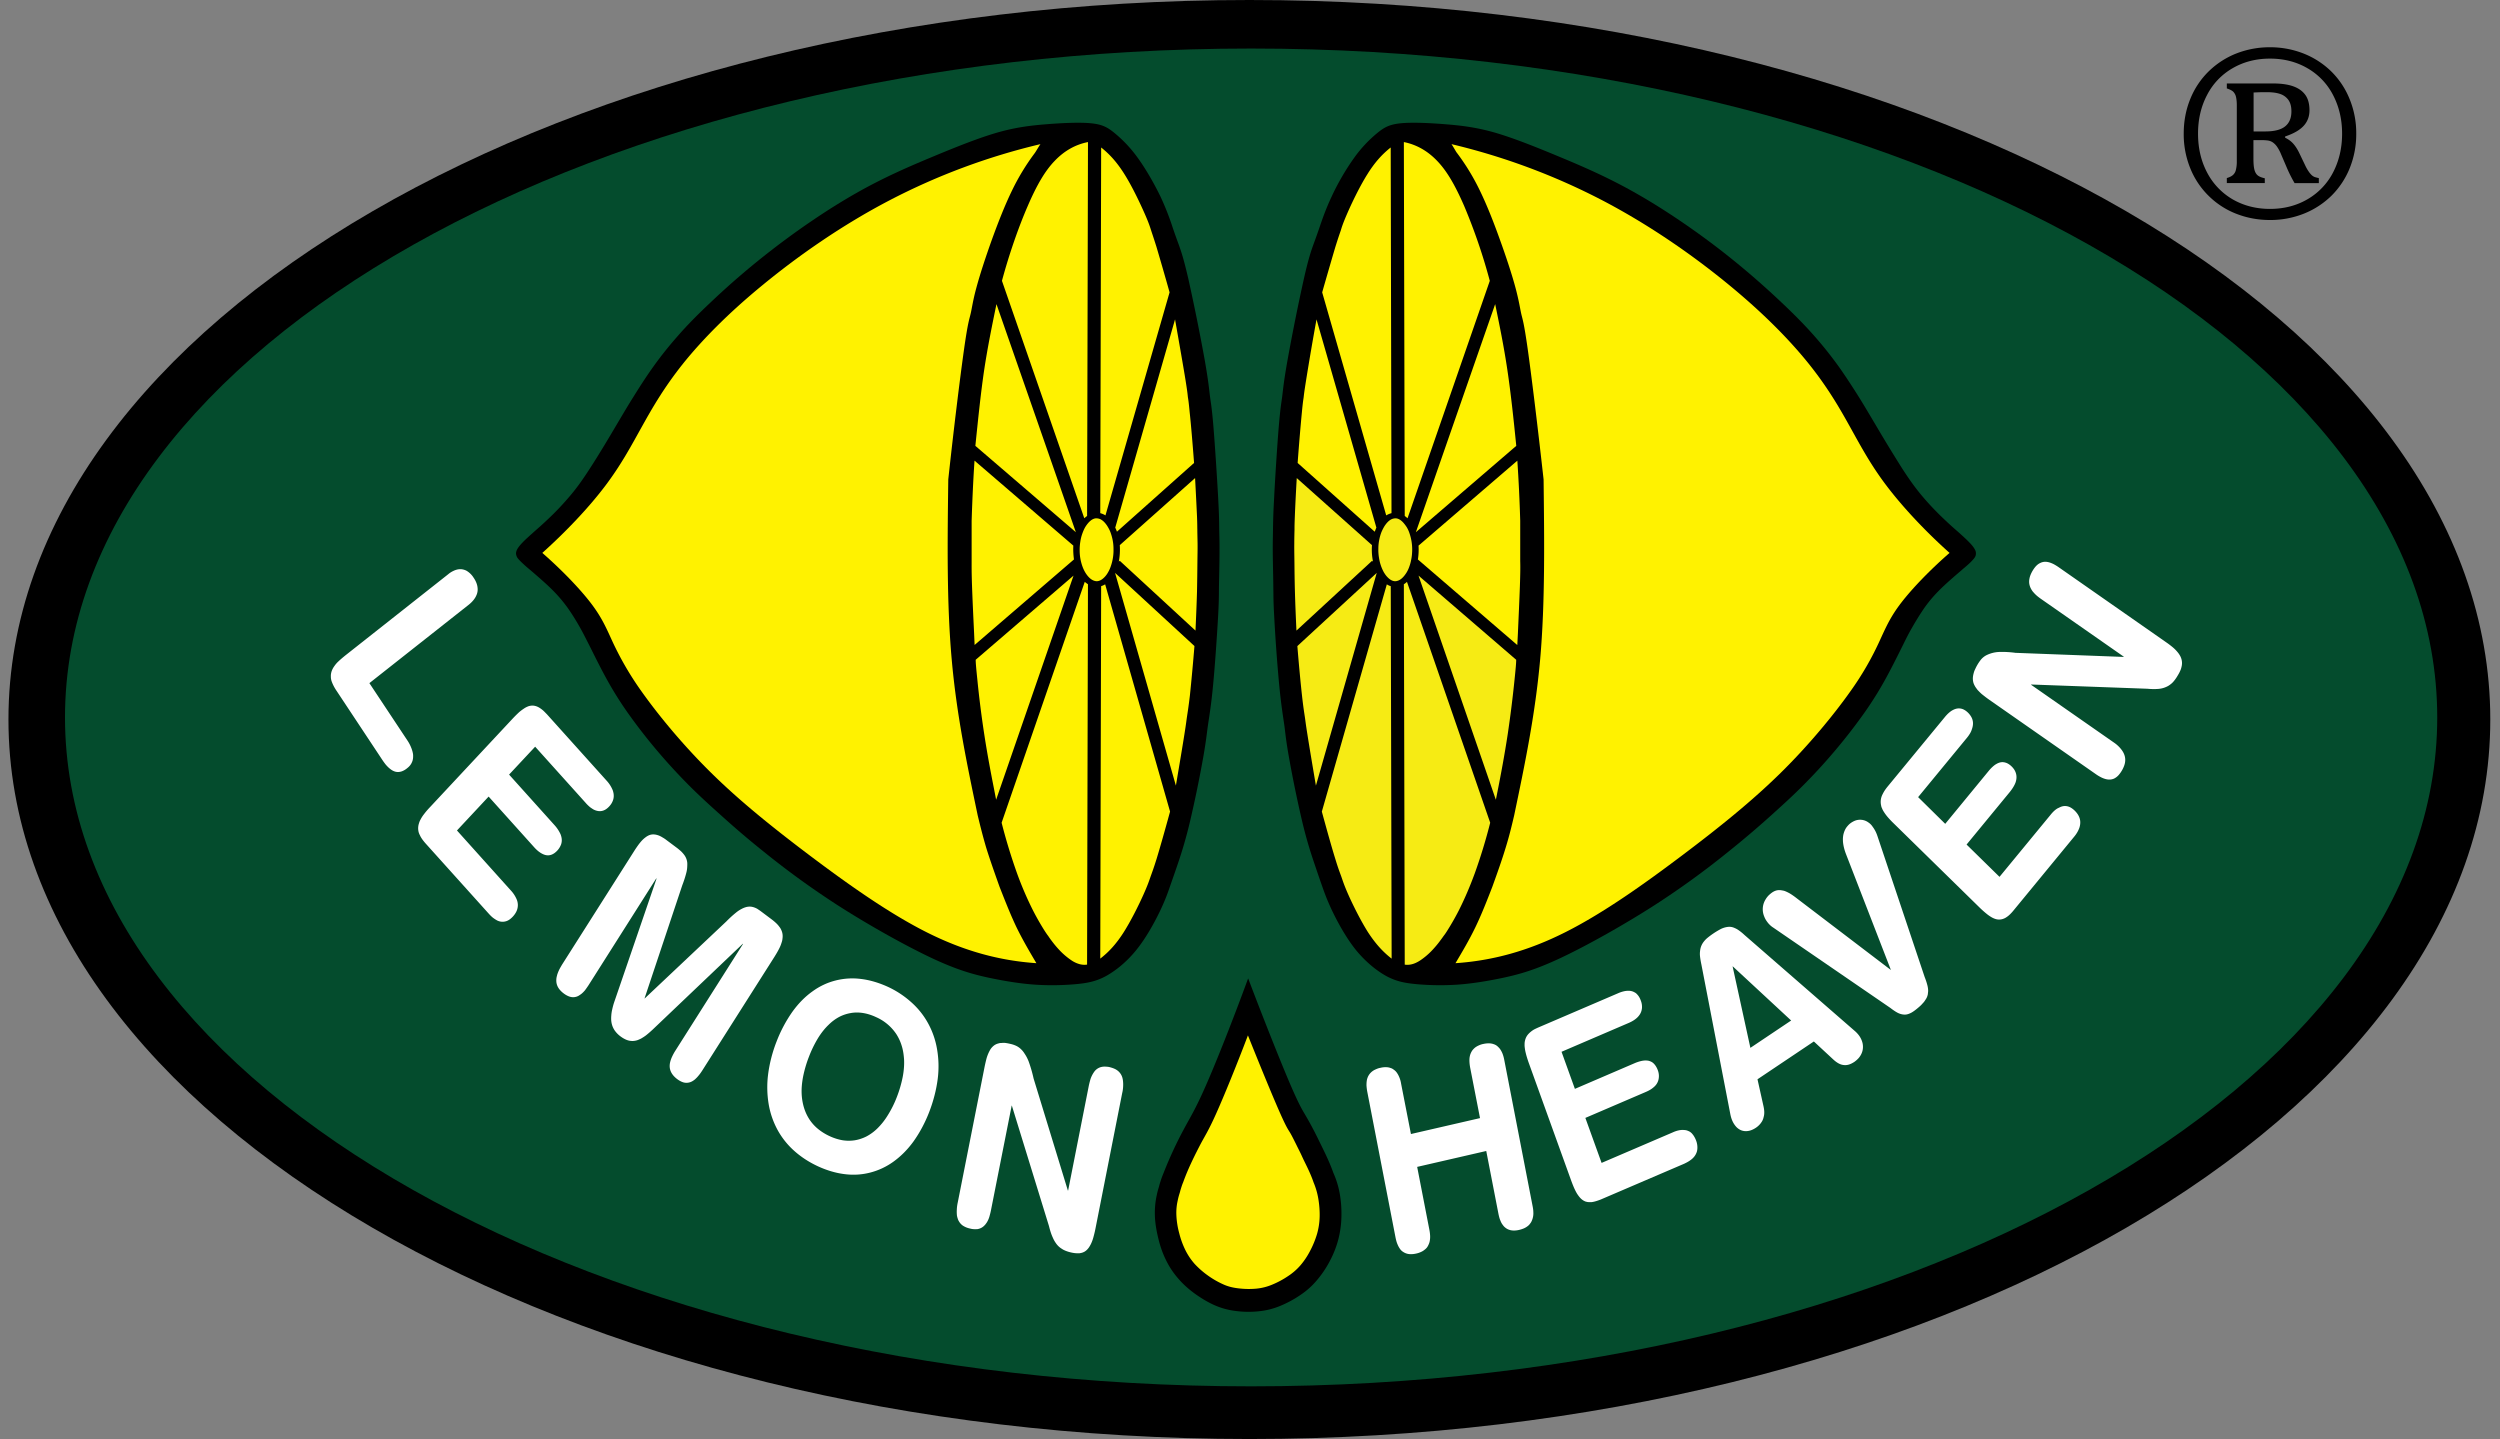 <svg width="205" height="118" fill="none" xmlns="http://www.w3.org/2000/svg"><rect width="100%" height="100%" fill="#808080" stroke="none"/><path d="M102.449 0c56.037 0 101.755 26.51 101.755 59 0 32.49-45.725 59-101.755 59C46.412 118 .693 91.49.693 59c0-32.49 45.719-59 101.756-59z" fill="#000"/><path d="M102.588 3.98c53.559 0 97.265 24.648 97.265 54.85 0 30.201-43.699 54.85-97.265 54.85-53.559 0-97.258-24.649-97.258-54.85 0-30.208 43.7-54.85 97.258-54.85z" fill="#044C2D"/><path d="M27.602 56.653l3.743 5.651c.105.157.21.302.308.42.099.111.19.203.276.275.367.315.681.36 1.003.256.137-.046.314-.138.471-.276.178-.137.302-.301.368-.459a.92.92 0 00.085-.268c.02-.092.02-.19.02-.302 0-.111-.027-.23-.06-.354a3.085 3.085 0 00-.426-.904l-3.1-4.675 8.148-6.43c.282-.224.498-.486.603-.722a1.17 1.17 0 00.118-.688c-.02-.23-.13-.531-.328-.813a1.712 1.712 0 00-.59-.57c-.367-.177-.7-.151-1.061.02-.138.065-.282.15-.413.262l-8.43 6.654c-.21.17-.414.34-.571.491a2.214 2.214 0 00-.335.38c-.21.289-.282.525-.301.767 0 .08 0 .158.006.243.014.085.027.177.066.275.079.223.216.498.4.767zm14.274 16.35l-4.405-4.904 2.596-2.78 3.73 4.15c.111.125.23.237.34.328.119.092.217.158.322.21.347.184.675.177.996-.046a1.54 1.54 0 00.558-.727c.091-.289.059-.545-.046-.82a2.894 2.894 0 00-.492-.747l-3.73-4.15 2.137-2.288 4.15 4.615c.111.131.236.243.347.341.118.085.223.157.321.21.36.17.695.164 1.01-.052.177-.125.34-.302.439-.472.164-.276.203-.531.164-.8-.02-.099-.04-.203-.085-.308a2.6 2.6 0 00-.485-.748l-4.897-5.447c-.105-.105-.21-.217-.302-.302a2.636 2.636 0 00-.269-.203c-.288-.19-.563-.236-.813-.184a.802.802 0 00-.223.072c-.078.033-.17.08-.275.151-.105.072-.23.158-.387.289a11.47 11.47 0 00-.498.491l-6.818 7.303c-.19.197-.367.407-.498.584a2.62 2.62 0 00-.275.426 1.347 1.347 0 00-.131.314 1.285 1.285 0 00-.026.735c.026.085.058.17.11.262.08.19.263.44.48.682l5.159 5.736c.118.13.23.242.347.334.112.085.217.15.321.21a.981.981 0 001.05-.079c.281-.203.517-.518.602-.786a1.19 1.19 0 00-.032-.853 2.502 2.502 0 00-.492-.747zm6.395 7.767l5.54-8.738.026.013-3.442 10.043a5.61 5.61 0 00-.19.67 3.019 3.019 0 00-.079.517 2.7 2.7 0 00-.006.393c.026.302.105.557.282.826.105.151.262.328.472.485.282.21.576.354.852.374.177.02.34 0 .518-.052.092-.027.19-.079.314-.132.118-.072.256-.15.42-.275a9.15 9.15 0 00.531-.459l7.401-7.047.02.013-5.54 8.739a3.901 3.901 0 00-.262.472c-.072.15-.118.275-.15.387-.033.118-.053.21-.06.308-.026.34.072.642.348.944.216.23.524.439.793.51a.949.949 0 00.682-.084 1.54 1.54 0 00.249-.17c.085-.08.183-.171.282-.296.105-.118.21-.269.308-.42l5.926-9.334c.144-.23.282-.466.38-.662.099-.19.158-.348.197-.479.046-.131.072-.243.079-.34.04-.276.006-.5-.105-.735a1.036 1.036 0 00-.144-.236 2.042 2.042 0 00-.236-.275 4.124 4.124 0 00-.348-.302l-.944-.708c-.098-.072-.203-.138-.288-.197-.263-.144-.492-.196-.715-.177-.072.007-.157.02-.236.046a1.677 1.677 0 00-.308.125c-.124.065-.282.15-.498.328a8.804 8.804 0 00-.774.707l-6.7 6.32-.013-.007 3.095-9.276a8.84 8.84 0 00.32-.983 2.36 2.36 0 00.086-.564c.007-.13.007-.23 0-.314a1.284 1.284 0 00-.282-.67 2.418 2.418 0 00-.23-.255c-.098-.085-.216-.19-.34-.282l-.833-.622a2.553 2.553 0 00-.354-.236 1.762 1.762 0 00-.295-.151c-.301-.112-.577-.125-.832-.007a1.43 1.43 0 00-.204.118c-.072.053-.15.112-.249.203-.091.086-.19.197-.32.361a8.985 8.985 0 00-.407.59l-5.927 9.335c-.085.15-.183.308-.242.44a3.154 3.154 0 00-.144.36c-.026.105-.053.203-.066.288-.046.387.033.721.36 1.056.204.21.512.42.78.485a.91.91 0 00.67-.085c.078-.046.157-.099.249-.17a2.28 2.28 0 00.281-.283 9.27 9.27 0 00.302-.432zm24.525.145c-.72-.328-1.481-.558-2.215-.643a5.578 5.578 0 00-2.072.131 5.47 5.47 0 00-1.868.879c-.597.42-1.148.97-1.652 1.665a11.252 11.252 0 00-1.305 2.445c-.354.898-.59 1.842-.701 2.72a8.428 8.428 0 00.052 2.452 6.8 6.8 0 00.715 2.072 6.46 6.46 0 001.35 1.71c1.134 1.03 2.727 1.764 4.176 1.935.721.092 1.423.04 2.085-.131a5.656 5.656 0 001.881-.879c.59-.42 1.154-.97 1.659-1.665.498-.695.957-1.54 1.298-2.432.347-.898.583-1.829.695-2.714a8.192 8.192 0 00-.06-2.452 6.734 6.734 0 00-.72-2.078 6.436 6.436 0 00-1.364-1.724 7.723 7.723 0 00-1.954-1.291zm-.97 2.484a3.865 3.865 0 011.672 1.397c.183.288.334.603.439.95.112.348.17.728.197 1.147.02.426-.013.898-.112 1.416a9.757 9.757 0 01-.478 1.64 8.58 8.58 0 01-.754 1.514 5.58 5.58 0 01-.852 1.075 3.88 3.88 0 01-.898.655c-.302.15-.617.256-.938.308a3.253 3.253 0 01-1.01 0 4.213 4.213 0 01-1.068-.34 4.441 4.441 0 01-.957-.597 3.525 3.525 0 01-.695-.774 3.774 3.774 0 01-.44-.944 4.648 4.648 0 01-.196-1.147c-.02-.426.02-.898.118-1.416a9.876 9.876 0 01.485-1.645 9.46 9.46 0 01.748-1.528c.275-.44.563-.793.858-1.075.289-.288.59-.498.885-.656.308-.157.617-.255.931-.308.643-.118 1.364 0 2.065.328zm9.427 15.872l1.705-8.614h.013l3.042 9.873c.085.341.19.682.301.918.099.236.19.38.269.491a1.56 1.56 0 00.492.466c.183.131.491.242.773.301a2.341 2.341 0 00.682.059c.275-.039.525-.137.76-.472a2.69 2.69 0 00.17-.295c.06-.131.126-.281.184-.491.06-.21.125-.466.177-.728l2.197-11.138a2.74 2.74 0 00.078-.537 2.7 2.7 0 00-.006-.413 1.732 1.732 0 00-.053-.315 1.125 1.125 0 00-.426-.61 1.238 1.238 0 00-.262-.144c-.105-.046-.223-.079-.334-.111-.118-.033-.243-.04-.348-.046-.105-.007-.203 0-.288.013a1.01 1.01 0 00-.623.367 2.26 2.26 0 00-.334.636 8.248 8.248 0 00-.132.511l-1.704 8.634h-.02l-2.812-9.191a11.098 11.098 0 00-.406-1.403c-.138-.347-.263-.53-.354-.668a1.72 1.72 0 00-.25-.309 1.489 1.489 0 00-.518-.34 2.136 2.136 0 00-.36-.112 4.774 4.774 0 00-.4-.079 1.35 1.35 0 00-.328 0 .765.765 0 00-.249.033c-.19.046-.354.125-.524.302a1.205 1.205 0 00-.151.19 3.162 3.162 0 00-.321.754 13.64 13.64 0 00-.164.714l-2.196 11.099c-.04.19-.066.374-.072.544a2.87 2.87 0 000 .413c.006.125.032.223.059.308.026.085.052.17.098.243a1.1 1.1 0 00.321.367 1.691 1.691 0 00.603.249c.118.033.236.052.341.052.105.007.204 0 .289-.006.223-.046.426-.138.629-.381.052-.072.118-.15.17-.255.06-.105.112-.23.158-.38.04-.151.092-.328.124-.499zm30.858-9.774l2.327 12.003c.039.183.085.367.151.518.059.151.131.275.203.38a.865.865 0 00.243.243c.085.059.183.111.288.144.216.078.518.072.806.006.151-.032.282-.078.394-.131a1.18 1.18 0 00.288-.177 1.01 1.01 0 00.21-.203 1.27 1.27 0 00.131-.243 1.08 1.08 0 00.092-.301c.019-.112.033-.243.026-.393a3.375 3.375 0 00-.059-.492l-1.003-5.166 5.664-1.304 1.003 5.165c.039.19.085.374.151.525.059.157.124.275.203.373a.983.983 0 00.243.25.92.92 0 00.288.15c.216.079.518.079.813.007a2.26 2.26 0 00.4-.131c.118-.053.21-.112.295-.177a.873.873 0 00.203-.21.914.914 0 00.144-.249 1.498 1.498 0 00.118-.695c0-.15-.026-.315-.059-.485L123.347 86.9a2.929 2.929 0 00-.144-.512 1.982 1.982 0 00-.203-.373 1.79 1.79 0 00-.243-.25.899.899 0 00-.295-.15c-.216-.079-.524-.079-.819-.013a1.584 1.584 0 00-.4.13 1.47 1.47 0 00-.289.171 1.528 1.528 0 00-.203.204 1.295 1.295 0 00-.236.557c-.02.105-.026.242-.02.393.007.15.027.321.059.492l.807 4.136-5.664 1.305-.807-4.13a2.148 2.148 0 00-.15-.531 1.809 1.809 0 00-.204-.374.912.912 0 00-.242-.236.756.756 0 00-.289-.15c-.216-.08-.518-.08-.813-.007-.15.026-.281.078-.393.13a1.241 1.241 0 00-.492.375 1.349 1.349 0 00-.144.242c-.033.092-.072.184-.085.302-.02.118-.026.242-.026.393a4.5 4.5 0 00.059.492zm25.073 3.35l-5.854 2.511-1.331-3.69 4.95-2.125a2.76 2.76 0 00.419-.216c.125-.079.217-.157.302-.236a1.12 1.12 0 00.354-.734c.02-.184-.007-.4-.085-.603a1.617 1.617 0 00-.145-.302 1.223 1.223 0 00-.17-.223.841.841 0 00-.19-.15 1.314 1.314 0 00-.23-.092 1.229 1.229 0 00-.288-.027c-.223 0-.524.079-.819.197l-4.956 2.13-1.095-3.041 5.513-2.367a2.78 2.78 0 00.42-.223c.118-.078.216-.157.301-.242.256-.262.334-.505.361-.748a1.38 1.38 0 00-.092-.61 1.556 1.556 0 00-.138-.3 1.214 1.214 0 00-.177-.23.607.607 0 00-.196-.151.915.915 0 00-.236-.098 1.068 1.068 0 00-.302-.033c-.223 0-.524.072-.819.203l-6.51 2.793a7.14 7.14 0 00-.387.183 2.102 2.102 0 00-.269.19c-.327.27-.419.505-.472.748a1.055 1.055 0 00-.026.255c-.006.099 0 .204.02.335.013.13.046.288.098.492.053.203.131.452.216.694l3.495 9.696c.098.262.203.531.301.728.092.196.177.34.256.445.223.322.413.44.603.518.072.02.144.04.216.046.079.007.171.007.262.007.21-.02.492-.105.774-.216l6.851-2.937c.15-.073.295-.145.419-.23.374-.242.525-.492.61-.74a1.27 1.27 0 00.046-.27 1.564 1.564 0 00-.105-.662 1.914 1.914 0 00-.158-.327c-.052-.092-.118-.17-.177-.243a.973.973 0 00-.203-.164 1.59 1.59 0 00-.236-.098 1.3 1.3 0 00-.295-.033c-.229-.013-.537.06-.826.19zm7.428-2.111l-.498-2.235 4.622-3.101 1.612 1.495c.223.203.466.36.695.413.361.085.656 0 1.016-.236a2.07 2.07 0 00.361-.322c.315-.38.4-.8.308-1.219a1.72 1.72 0 00-.301-.636 2.291 2.291 0 00-.348-.367l-9.04-7.867a4.097 4.097 0 00-.505-.406c-.144-.098-.262-.144-.354-.184a.997.997 0 00-.498-.065 1.755 1.755 0 00-.656.216 6.73 6.73 0 00-.989.662c-.138.112-.23.21-.302.302a1.428 1.428 0 00-.328.786 1.86 1.86 0 00-.006.44c.019.183.059.426.111.668l2.373 12.272c.053.263.125.505.269.754.079.131.164.243.262.341.099.092.21.17.328.223.249.105.518.111.793.026.144-.046.289-.118.42-.203a1.63 1.63 0 00.544-.57 1.15 1.15 0 00.118-.328c.079-.25.059-.557-.007-.859zm-2.537-11.485l.007-.013 4.792 4.444-3.343 2.242-1.456-6.673zm15.745.859l-3.881-11.584a2.579 2.579 0 00-.387-.74 1.18 1.18 0 00-.321-.329 1.159 1.159 0 00-1.193-.13 1.672 1.672 0 00-.387.249c-.085.078-.164.17-.236.262a1.467 1.467 0 00-.164.301 1.837 1.837 0 00-.105.354c-.02.131-.033.263-.026.42.006.328.105.754.269 1.167l3.658 9.44-.013.006-7.71-5.873a5.777 5.777 0 00-.511-.361 3.081 3.081 0 00-.387-.197.976.976 0 00-.282-.078c-.367-.08-.662.006-1.009.308a1.616 1.616 0 00-.341.4 1.53 1.53 0 00-.138 1.403c.059.163.144.32.256.465.124.177.314.36.498.472l9.604 6.588c.21.164.426.308.59.394.17.085.282.111.374.13.288.053.465 0 .688-.104.183-.085.419-.262.662-.472.125-.105.249-.223.341-.335.105-.104.164-.196.216-.281.118-.164.164-.302.197-.453.006-.078.02-.157.026-.262 0-.105-.006-.236-.052-.433a5.405 5.405 0 00-.236-.727zm10.341-13.315l-4.202 5.106-2.701-2.648 3.554-4.32c.104-.131.203-.269.281-.4a2.13 2.13 0 00.177-.354c.132-.38.112-.728-.104-1.075-.184-.276-.466-.498-.702-.564-.269-.085-.498-.04-.747.098-.184.099-.426.309-.649.584l-3.56 4.333-2.222-2.19 3.959-4.811c.112-.131.21-.269.289-.4a1.51 1.51 0 00.164-.367c.137-.387.124-.748-.112-1.095-.183-.275-.459-.492-.701-.564-.269-.078-.512-.033-.767.105-.19.098-.426.302-.649.577l-4.681 5.684a4.06 4.06 0 00-.256.347 3.14 3.14 0 00-.17.308 1.332 1.332 0 00-.111.898.793.793 0 00.078.243c.033.085.079.177.151.288.072.112.157.236.288.394.132.157.302.34.486.518l7.106 6.962c.196.19.4.367.564.498.17.137.301.216.413.282.111.059.203.098.288.124a.987.987 0 00.675-.026.98.98 0 00.236-.125c.171-.105.387-.314.597-.576l4.916-5.98c.112-.13.21-.268.282-.392.079-.132.131-.256.171-.361.137-.406.105-.774-.138-1.14-.197-.29-.498-.538-.754-.617-.275-.085-.524-.046-.78.098-.203.073-.439.276-.669.558zm5.189-5.9l-6.805-4.746.007-.02 9.538.348c.321.033.643.033.892.013a1.88 1.88 0 00.518-.111c.236-.086.386-.177.57-.335.184-.157.38-.432.524-.688a2.8 2.8 0 00.191-.367c.052-.118.078-.21.098-.302a1.19 1.19 0 00-.026-.708 1.143 1.143 0 00-.112-.242 1.862 1.862 0 00-.196-.276 2.927 2.927 0 00-.348-.354 7.198 7.198 0 00-.564-.432l-8.797-6.143a4.555 4.555 0 00-.433-.269 2.37 2.37 0 00-.354-.144c-.282-.079-.511-.072-.754.046-.144.066-.282.17-.426.347-.203.256-.406.623-.459.944-.072.367.02.702.262 1.036.073.085.158.184.269.289.112.105.249.21.394.314l6.811 4.753-.007.02-8.876-.335a7.911 7.911 0 00-1.357-.072 2.591 2.591 0 00-1.042.276 1.479 1.479 0 00-.479.413 3.657 3.657 0 00-.419.708 1.585 1.585 0 00-.125.327c-.072.263-.092.479-.046.708.026.145.092.282.177.426.053.08.112.158.19.263.092.091.19.203.341.334.157.125.354.282.557.426l8.765 6.117c.144.104.295.196.439.268.131.072.249.112.354.145.276.078.505.072.741-.033a1.25 1.25 0 00.42-.348c.209-.255.406-.623.465-.944.066-.367-.02-.708-.262-1.042a2.627 2.627 0 00-.636-.61z" fill="#fff"/><path d="M98.88 89.018c-.872 1.993-1.285 2.596-1.796 3.56a33.029 33.029 0 00-1.672 3.612 7.647 7.647 0 00-.255.695c-.06.177-.079.262-.118.413-.046.15-.118.373-.197.76a6.716 6.716 0 00-.144 1.515c.006.616.118 1.298.275 1.94.15.649.36 1.252.636 1.809a6.738 6.738 0 001.003 1.515c.393.459.852.872 1.377 1.252.524.374 1.108.728 1.665.964.57.242 1.114.38 1.711.452a7.938 7.938 0 001.848.02 6.07 6.07 0 001.744-.433 8.992 8.992 0 001.698-.918 6.31 6.31 0 001.318-1.18c.393-.459.76-.99 1.068-1.58.315-.59.564-1.226.721-1.862a8.172 8.172 0 00.236-1.894 9.337 9.337 0 00-.15-1.836 7.204 7.204 0 00-.512-1.645c-.367-1.043-.885-2.026-1.271-2.826-.394-.8-.715-1.383-1.003-1.874-.289-.492-.545-.886-1.338-2.74-.786-1.85-2.111-5.173-3.376-8.51-1.252 3.416-2.59 6.798-3.468 8.791z" fill="#000"/><path d="M104.92 91.168c.577 1.305.695 1.43.865 1.711.164.275.367.695.531 1.023.158.328.282.544.505 1.042.229.492.629 1.233.892 2.013.183.432.314.885.393 1.363.078.479.118.984.105 1.462a5.625 5.625 0 01-.21 1.39 7.556 7.556 0 01-.57 1.396 6.2 6.2 0 01-.787 1.18 4.8 4.8 0 01-1.023.892 7.125 7.125 0 01-1.304.701 4.387 4.387 0 01-1.298.328 6.895 6.895 0 01-1.429-.02c-.453-.052-.853-.137-1.272-.327a7.198 7.198 0 01-1.278-.735 6.963 6.963 0 01-1.082-.95 5.15 5.15 0 01-.76-1.134 6.89 6.89 0 01-.499-1.37 6.754 6.754 0 01-.236-1.489c-.02-.465.033-.858.099-1.153.059-.302.124-.512.163-.636.04-.125.046-.17.086-.308.045-.138.111-.374.21-.603.425-1.187 1.002-2.308 1.39-3.062.392-.747.655-1.101 1.297-2.53.643-1.43 1.665-3.927 2.622-6.451.997 2.491 2.013 4.963 2.59 6.267z" fill="#FFF200"/><path d="M93.274 12.914a10.645 10.645 0 00-1.914-2.032c-.55-.446-.977-.682-1.895-.773-.918-.092-2.334-.027-3.651.078-1.318.105-2.544.256-4.032.682-1.501.433-3.264 1.134-5.218 1.947-1.954.813-4.097 1.73-6.405 3.048-2.307 1.311-4.792 3.016-6.87 4.629a64.59 64.59 0 00-4.995 4.28c-1.24 1.167-2.04 2-2.747 2.813-.715.813-1.344 1.6-1.954 2.452-.616.858-1.2 1.776-1.652 2.504-.459.727-.773 1.265-1.376 2.281-.597 1.016-1.488 2.51-2.203 3.606-.702 1.094-1.226 1.79-1.796 2.438a21.986 21.986 0 01-1.626 1.698c-.459.44-.787.721-1.128 1.023-.334.301-.701.623-.944.878-.249.256-.386.44-.465.59-.072.151-.098.27-.085.38a.72.72 0 00.177.387c.124.151.328.341.472.472.144.138.242.217.629.544.38.328 1.049.898 1.587 1.423.544.531.95 1.01 1.35 1.56.393.55.767 1.174 1.03 1.64.261.464.419.786.792 1.52.367.734.944 1.908 1.515 2.924a29.124 29.124 0 001.803 2.819 45.878 45.878 0 002.235 2.858c.82.97 1.71 1.934 2.602 2.832.899.898 1.797 1.71 2.734 2.55.938.84 1.914 1.698 3.396 2.884a70.046 70.046 0 005.966 4.327c2.504 1.613 5.532 3.31 7.702 4.34 2.177 1.03 3.5 1.383 4.805 1.665 1.312.275 2.597.485 3.803.564 1.213.078 2.34.04 3.264-.04.918-.085 1.62-.203 2.439-.629.82-.44 1.757-1.18 2.557-2.176.813-1.003 1.494-2.262 1.94-3.186.446-.938.656-1.54.833-2.059.183-.524.334-.944.596-1.717a36.56 36.56 0 001.043-3.606 100.11 100.11 0 001.1-5.362c.23-1.35.257-1.738.355-2.432.098-.695.275-1.692.433-3.39.163-1.691.32-4.084.4-5.46.078-1.377.072-1.757.078-2.544.013-.787.046-2 .046-2.898.007-.898-.02-1.488-.026-1.98-.007-.484 0-.871-.085-2.445-.086-1.58-.263-4.34-.394-5.9-.13-1.553-.21-1.9-.275-2.405-.066-.518-.118-1.2-.44-3.036a172.043 172.043 0 00-1.33-6.588c-.407-1.77-.616-2.327-.774-2.78a61.328 61.328 0 01-.498-1.396 22.042 22.042 0 00-1.003-2.563c-.511-1.062-1.213-2.295-1.901-3.239z" fill="#000"/><path d="M84.891 12.495c-.006.013-.026.026-.026.039a18.516 18.516 0 00-1.888 3.107c-.577 1.187-1.127 2.59-1.645 4.019-.512 1.429-.99 2.89-1.272 3.946-.289 1.056-.367 1.711-.472 2.137-.098.433-.216.643-.531 2.865-.315 2.222-.84 6.464-1.298 10.705-.066 5.048-.131 10.096.275 14.685.4 4.595 1.272 8.725 2.137 12.862.203.839.407 1.665.695 2.642.302.977.695 2.084 1.088 3.192.453 1.154.905 2.308 1.403 3.35.512 1.049 1.069 1.993 1.626 2.937-2.976-.203-5.9-.97-9.053-2.563-3.147-1.593-6.523-4.006-9.545-6.28-3.022-2.282-5.703-4.432-8.057-6.753-2.36-2.32-4.399-4.818-5.73-6.7a25.51 25.51 0 01-2.438-4.215c-.485-1.062-.859-1.92-1.77-3.094-.911-1.173-2.36-2.675-3.92-4.038 1.966-1.764 3.802-3.71 5.126-5.454 1.324-1.744 2.15-3.304 3.042-4.904.892-1.606 1.855-3.265 3.396-5.192 1.547-1.92 3.684-4.11 6.562-6.464 2.878-2.36 6.477-4.884 10.37-6.91a53.407 53.407 0 0112.351-4.595c-.15.21-.275.446-.426.676z" fill="#FFF200"/><path d="M80.144 55.742c-.105-1.017-.132-1.325-.138-1.64L88.03 47.2l-6.346 18.375c-.013-.046-.02-.098-.197-1.003-.177-.898-.517-2.642-.78-4.373a84.372 84.372 0 01-.563-4.457zm16.279 8.678l-4.988-17.443 6.51 5.998a184.187 184.187 0 01-.374 4.058c-.118.996-.197 1.455-.243 1.77-.046.308-.059.485-.203 1.39-.144.917-.42 2.57-.702 4.228zm-7.209-52.772l-.072 30.66a3.146 3.146 0 00-.23.19l-6.752-19.47c.603-2.241 1.377-4.437 2.111-6.129.728-1.69 1.41-2.878 2.216-3.71.806-.846 1.73-1.344 2.727-1.54zM81.71 24.937c2.17 6.234 4.347 12.468 6.51 18.703l-8.24-7.08c.222-2.157.439-4.314.727-6.254.295-1.934.65-3.652 1.003-5.37zm.423 42.525L88.95 47.71c.085.072.177.144.262.196l-.072 31.192c-.19.026-.38.02-.597-.033a2.266 2.266 0 01-.701-.328 5.816 5.816 0 01-.872-.727 8.405 8.405 0 01-.741-.872c-.177-.23-.243-.348-.295-.413-.052-.072-.079-.099-.275-.4-.19-.302-.544-.872-.95-1.665a27.73 27.73 0 01-1.312-3.049 46.168 46.168 0 01-1.265-4.15zm8.089 11.144l.072-30.542c.111-.033.216-.079.328-.15l5.323 18.636c-.407 1.489-.833 2.99-1.102 3.868-.275.885-.393 1.167-.504 1.488-.112.315-.223.67-.59 1.482-.367.82-.997 2.098-1.613 3.068-.616.964-1.22 1.613-1.914 2.15zm1.6-32.62l-.079.066a5.45 5.45 0 00.079-1.35l6.175-5.5c.066 1.219.125 2.445.157 3.127.027.681.02.819.027 1.094 0 .276.013.689.02 1.154.006.459-.007.97-.014 1.606-.006.63-.013 1.383-.032 2.327-.027.944-.073 2.079-.125 3.2l-6.208-5.724zm6.092-8.025L91.588 43.6a3.002 3.002 0 00-.138-.334l4.904-17.077c.347 1.973.695 3.953.865 5.015.17 1.068.17 1.219.19 1.376.026.158.06.322.144 1.226.099.885.236 2.517.361 4.156zm-2.009-13.988l-5.257 18.29a1.497 1.497 0 00-.426-.184l.072-29.985c.714.564 1.33 1.246 1.96 2.268.63 1.016 1.265 2.373 1.626 3.193.36.82.432 1.101.518 1.357.078.249.163.478.426 1.31.249.847.675 2.295 1.081 3.75zm-16.231 20.21v-1.475c.053-1.626.125-3.278.236-4.936l8.103 6.968c-.02.38 0 .76.052 1.134l-8.148 7.015c0-.02 0-.046-.04-.957-.045-.918-.13-2.714-.17-3.861-.04-1.148-.033-1.646-.033-2.052v-1.836zm9.594-1.337c.255-.275.511-.38.74-.334.25.032.512.196.787.616.092.15.184.315.256.498.072.197.138.413.183.643.046.229.073.478.073.727a3.946 3.946 0 01-.21 1.404 2.65 2.65 0 01-.236.53 1.84 1.84 0 01-.276.38c-.262.276-.517.38-.747.341-.25-.046-.511-.203-.793-.623a2.78 2.78 0 01-.256-.504 3.856 3.856 0 01-.256-1.364 4.007 4.007 0 01.053-.74c.033-.237.092-.46.164-.663.072-.203.15-.38.236-.53a2.6 2.6 0 01.282-.381z" fill="#FFF200"/><path d="M111.06 12.914a10.654 10.654 0 011.908-2.032c.551-.446.977-.682 1.901-.774.918-.091 2.334-.026 3.652.08 1.317.104 2.543.255 4.038.68 1.495.434 3.265 1.135 5.218 1.948 1.96.813 4.097 1.73 6.405 3.048 2.314 1.311 4.799 3.016 6.883 4.628a66.912 66.912 0 014.989 4.281c1.239 1.167 2.039 2 2.753 2.813.715.812 1.338 1.6 1.954 2.451.61.86 1.2 1.777 1.658 2.505.453.727.767 1.265 1.371 2.28a133.46 133.46 0 002.196 3.606c.708 1.095 1.232 1.79 1.796 2.44.564.655 1.16 1.258 1.626 1.697.459.44.78.721 1.127 1.023.335.301.695.622.938.878.255.256.386.44.465.59a.63.63 0 01.085.38c-.006.125-.052.236-.177.387a4.53 4.53 0 01-.465.472c-.151.138-.256.216-.629.544-.387.328-1.049.898-1.593 1.423-.538.53-.951 1.01-1.344 1.56a22.32 22.32 0 00-1.023 1.639c-.269.465-.433.787-.793 1.52-.367.735-.944 1.908-1.515 2.925a28.954 28.954 0 01-1.802 2.818 45.632 45.632 0 01-2.236 2.859 46.087 46.087 0 01-2.602 2.832c-.892.898-1.797 1.71-2.727 2.55a79.157 79.157 0 01-3.403 2.884 69.02 69.02 0 01-5.965 4.327c-2.505 1.612-5.52 3.31-7.697 4.34-2.176 1.029-3.494 1.383-4.805 1.665-1.304.275-2.596.485-3.795.564a21.93 21.93 0 01-3.259-.04c-.917-.085-1.625-.203-2.445-.63-.819-.438-1.75-1.18-2.563-2.176-.806-1.003-1.488-2.261-1.934-3.186-.446-.937-.655-1.54-.839-2.058a153.01 153.01 0 01-.59-1.718c-.262-.773-.642-1.888-1.049-3.605a100.067 100.067 0 01-1.101-5.363c-.236-1.35-.256-1.737-.348-2.432-.098-.695-.268-1.691-.432-3.389a145.062 145.062 0 01-.4-5.46c-.079-1.377-.066-1.758-.079-2.544-.006-.787-.039-2-.046-2.898-.006-.898.02-1.488.02-1.98.013-.485.006-.871.092-2.445.078-1.58.255-4.34.386-5.9.132-1.553.21-1.9.276-2.406.065-.518.118-1.2.446-3.035a171.26 171.26 0 011.324-6.588c.4-1.77.609-2.328.767-2.78.164-.446.288-.786.498-1.396.21-.616.505-1.501 1.003-2.563a19.955 19.955 0 011.881-3.239z" fill="#000"/><path d="M119.435 12.495c.014.013.02.026.033.04a18.48 18.48 0 011.888 3.107c.577 1.186 1.128 2.589 1.639 4.018.518 1.43.997 2.891 1.278 3.947.282 1.055.374 1.71.472 2.137.099.432.21.642.525 2.864.315 2.223.832 6.464 1.304 10.706.059 5.047.125 10.095-.275 14.684-.406 4.596-1.272 8.726-2.137 12.862-.197.84-.393 1.665-.695 2.642-.295.977-.688 2.085-1.088 3.193-.446 1.153-.898 2.307-1.403 3.35-.505 1.048-1.069 1.992-1.626 2.936 2.976-.203 5.907-.97 9.053-2.563 3.154-1.593 6.517-4.005 9.539-6.28 3.028-2.281 5.703-4.432 8.063-6.752 2.36-2.321 4.399-4.819 5.73-6.7a24.508 24.508 0 002.432-4.215c.491-1.062.859-1.921 1.77-3.094.911-1.174 2.36-2.675 3.927-4.039-1.974-1.763-3.796-3.71-5.127-5.454-1.331-1.744-2.157-3.304-3.048-4.904-.892-1.606-1.855-3.264-3.403-5.191-1.547-1.921-3.684-4.11-6.555-6.464-2.871-2.36-6.477-4.884-10.364-6.91a53.703 53.703 0 00-12.345-4.595c.145.21.269.445.413.675z" fill="#FFF200"/><path d="M124.192 55.742c.104-1.016.131-1.324.137-1.639l-8.011-6.903 6.34 18.375c.013-.046.026-.098.203-1.003.177-.898.511-2.642.773-4.372a98.6 98.6 0 00.558-4.458zm-16.287 8.68l4.988-17.445-6.509 5.999c.124 1.534.269 3.061.38 4.057.111.997.19 1.456.236 1.77.046.309.059.486.203 1.39.144.918.42 2.57.702 4.229z" fill="#F6EB14"/><path d="M115.116 11.649l.072 30.66c.072.053.151.118.23.19l6.745-19.47a47.085 47.085 0 00-2.097-6.13c-.735-1.69-1.416-2.877-2.223-3.71-.806-.845-1.737-1.344-2.727-1.54zm7.488 13.288c-2.17 6.235-4.34 12.469-6.503 18.703l8.233-7.08c-.216-2.157-.445-4.313-.734-6.254-.288-1.934-.642-3.651-.996-5.369z" fill="#FFF200"/><path d="M122.196 67.463l-6.824-19.751a1.475 1.475 0 01-.256.196l.072 31.192c.184.026.387.02.59-.033.21-.053.433-.151.702-.328a5.81 5.81 0 00.872-.728c.288-.295.57-.636.74-.872.177-.229.25-.347.302-.413.052-.072.085-.098.275-.4.19-.301.544-.871.951-1.665.4-.793.859-1.815 1.311-3.048a44.004 44.004 0 001.265-4.15zm-8.082 11.145l-.072-30.542a1.1 1.1 0 01-.322-.151l-5.329 18.637c.406 1.488.826 2.99 1.101 3.868.269.885.393 1.167.505 1.488.111.315.216.669.577 1.482.367.82.996 2.097 1.612 3.068.63.963 1.233 1.612 1.928 2.15zm-1.605-32.621l.079.066a4.868 4.868 0 01-.085-1.351l-6.169-5.5c-.072 1.22-.131 2.445-.157 3.127-.027.682-.027.82-.027 1.095-.006.275-.019.688-.019 1.154-.007.458.006.97.013 1.606.006.629.013 1.383.039 2.327.026.944.072 2.078.125 3.199l6.201-5.723z" fill="#F6EB14"/><path d="M106.407 37.963l6.32 5.638c.046-.112.085-.23.137-.334l-4.91-17.078a244.8 244.8 0 00-.858 5.015c-.171 1.069-.177 1.22-.197 1.377-.02.157-.059.321-.144 1.226-.086.885-.23 2.517-.348 4.156zm2.012-13.99l5.251 18.29a1.59 1.59 0 01.433-.183l-.066-29.986c-.715.564-1.331 1.246-1.96 2.269-.629 1.016-1.272 2.373-1.626 3.192-.354.82-.433 1.102-.511 1.357-.085.25-.171.479-.433 1.311a410.84 410.84 0 00-1.088 3.75zm16.239 20.212V42.71a128.486 128.486 0 00-.236-4.936l-8.103 6.968c.026.38.007.76-.052 1.134l8.148 7.015c.007-.02.007-.046.053-.957.039-.918.124-2.714.163-3.862.04-1.147.04-1.645.027-2.052v-1.835z" fill="#FFF200"/><path d="M115.063 42.848c-.255-.276-.511-.38-.74-.335-.249.033-.505.197-.787.617-.092.15-.177.314-.256.498a3.745 3.745 0 00-.183.642c-.046.23-.072.479-.072.728-.007.249.013.498.052.734a3.589 3.589 0 00.4 1.2c.098.157.184.282.282.38.256.275.511.38.741.34.249-.045.504-.202.786-.622a2.4 2.4 0 00.256-.505c.072-.196.138-.406.177-.636.052-.236.072-.485.079-.727a4.024 4.024 0 00-.21-1.403 2.502 2.502 0 00-.236-.531 3.297 3.297 0 00-.289-.38z" fill="#F6EB14"/><path d="M193.212 10.961a7.444 7.444 0 01-.524 2.8 6.733 6.733 0 01-1.488 2.268 6.817 6.817 0 01-2.275 1.488 7.442 7.442 0 01-2.786.524c-.97 0-1.888-.17-2.747-.505a6.636 6.636 0 01-2.268-1.461 6.637 6.637 0 01-1.521-2.275 7.409 7.409 0 01-.538-2.839c0-1.01.177-1.96.538-2.845a6.638 6.638 0 011.521-2.275 6.837 6.837 0 012.268-1.461 7.48 7.48 0 012.74-.505 7.46 7.46 0 012.786.524 6.805 6.805 0 012.275 1.488 6.678 6.678 0 011.488 2.269 7.37 7.37 0 01.531 2.805zm-1.16 0c0-1.167-.249-2.222-.741-3.166a5.36 5.36 0 00-2.104-2.203c-.905-.524-1.927-.786-3.068-.786s-2.163.262-3.075.793a5.337 5.337 0 00-2.091 2.203c-.492.937-.734 1.992-.734 3.16 0 1.186.249 2.248.747 3.192a5.46 5.46 0 002.098 2.196c.905.518 1.921.78 3.055.78 1.141 0 2.163-.262 3.068-.787a5.404 5.404 0 002.104-2.202c.492-.95.741-2.006.741-3.18zm-6.333 4.052h-3.12V14.6c.236-.066.406-.158.518-.263a.796.796 0 00.229-.42 2.78 2.78 0 00.072-.694V8.621c0-.275-.026-.498-.065-.669a.883.883 0 00-.217-.42c-.098-.104-.281-.196-.537-.281v-.407h3.782c.682 0 1.239.08 1.672.236.433.158.754.387.983.702.223.308.341.728.341 1.259 0 .498-.157.924-.472 1.271-.314.348-.819.643-1.527.879l.006.105c.263.124.479.282.656.478.177.197.354.466.518.813l.459.957c.092.197.183.36.275.492.085.131.177.236.256.315a.86.86 0 00.249.163c.085.027.203.06.347.092v.413h-1.986a11.27 11.27 0 01-.662-1.324l-.439-1.023a3.421 3.421 0 00-.348-.655 1.41 1.41 0 00-.36-.354.979.979 0 00-.407-.145 3.714 3.714 0 00-.491-.026h-.669v1.495c0 .367.02.655.065.865.046.21.125.374.243.492s.321.21.623.275v.394h.006zm-.924-7.428v3.193h.964c.734 0 1.278-.138 1.619-.413.347-.276.518-.689.518-1.233 0-.4-.085-.708-.249-.937a1.35 1.35 0 00-.682-.492c-.289-.098-.649-.144-1.069-.144h-.275c-.236 0-.511.013-.826.026z" fill="#000"/></svg>